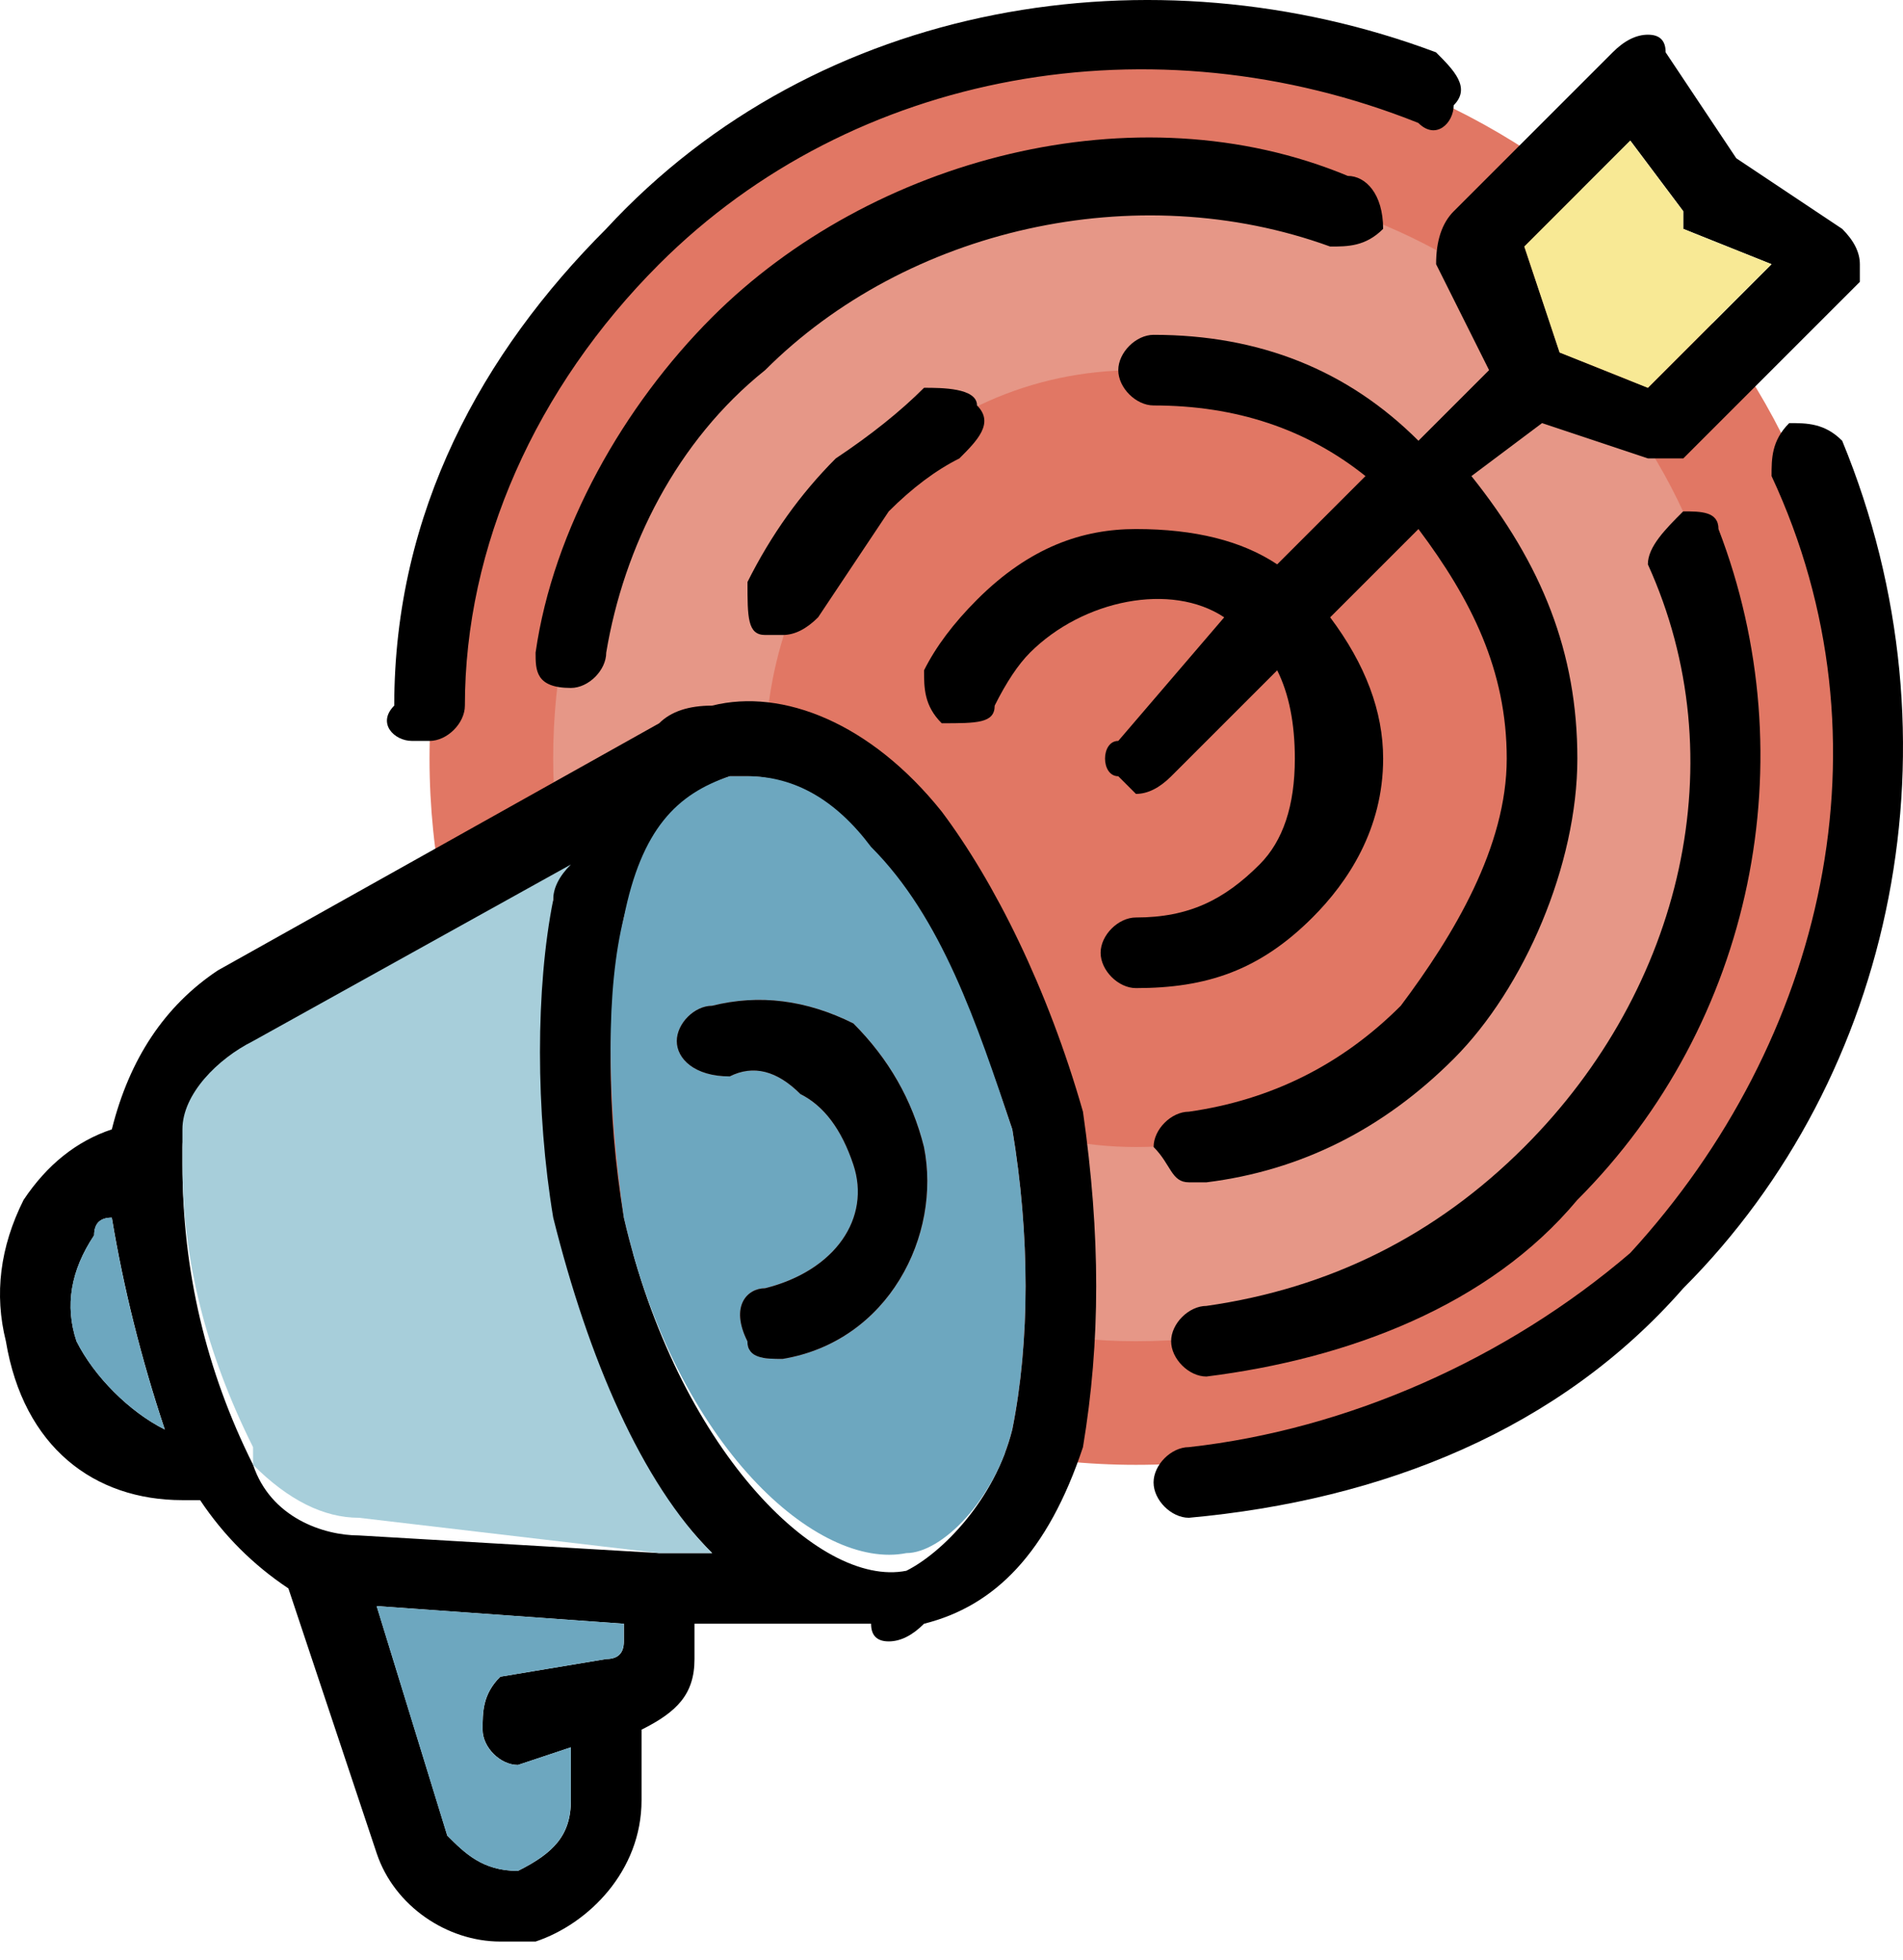 <svg xmlns="http://www.w3.org/2000/svg" width="100" height="103" viewBox="0 0 100 103" fill="none"><path d="M97.727 39.864C97.727 60.277 81.025 76.978 59.685 76.978C39.272 76.978 22.571 60.277 22.571 39.864C22.571 19.452 39.272 1.823 59.685 1.823C81.025 1.823 97.727 19.452 97.727 39.864Z" fill="#E17764"></path><path d="M91.234 39.864C91.234 56.566 77.316 70.483 59.687 70.483C42.986 70.483 29.069 56.566 29.069 39.864C29.069 22.235 42.986 9.246 59.687 9.246C77.316 9.246 91.234 22.235 91.234 39.864Z" fill="#E69787"></path><path d="M80.101 39.865C80.101 50.999 71.75 60.277 59.688 60.277C48.554 60.277 40.204 50.999 40.204 39.865C40.204 28.73 48.554 19.452 59.688 19.452C71.75 19.452 80.101 28.73 80.101 39.865Z" fill="#E17764"></path><path d="M76.388 5.534C77.316 4.606 76.388 3.678 75.46 2.75C60.614 -2.817 42.985 -0.033 31.851 12.028C25.356 18.523 20.717 26.874 20.717 37.08C19.789 38.008 20.717 38.936 21.645 38.936C22.264 38.936 22.573 38.936 22.573 38.936C23.501 38.936 24.429 38.008 24.429 37.08C24.429 28.73 28.14 20.379 34.635 13.884C44.841 3.678 60.614 0.894 74.532 6.461C75.46 7.389 76.388 6.461 76.388 5.534Z" fill="black"></path><path d="M94.021 22.234C93.093 23.162 93.093 24.09 93.093 25.018C99.588 38.936 95.876 54.709 85.67 65.843C79.175 71.41 70.825 75.121 62.474 76.049C61.546 76.049 60.618 76.977 60.618 77.905C60.618 78.833 61.546 79.761 62.474 79.761C72.68 78.833 81.959 75.121 88.454 67.699C99.588 56.565 103.299 38.936 96.804 23.162C95.876 22.234 94.948 22.234 94.021 22.234Z" fill="black"></path><path d="M69.897 12.956C70.825 12.956 71.753 12.956 72.681 12.028C72.681 10.173 71.753 9.245 70.825 9.245C59.691 4.606 45.773 8.317 37.423 16.668C32.784 21.307 29.072 27.802 28.144 34.297C28.144 35.224 28.145 36.152 30 36.152C30.928 36.152 31.856 35.224 31.856 34.297C32.784 28.73 35.567 23.162 40.206 19.451C47.629 12.028 59.691 9.245 69.897 12.956Z" fill="black"></path><path d="M63.397 68.627C62.469 68.627 61.541 69.555 61.541 70.482C61.541 71.41 62.469 72.338 63.397 72.338C70.82 71.41 78.242 68.627 82.882 63.06C92.16 53.781 94.944 39.864 90.304 27.802C90.304 26.874 89.376 26.874 88.448 26.874C87.521 27.802 86.593 28.73 86.593 29.657C91.232 39.864 88.449 51.926 80.098 60.276C75.459 64.915 69.892 67.699 63.397 68.627Z" fill="black"></path><path d="M48.557 20.379C47.32 21.616 45.774 22.854 43.918 24.091C42.063 25.946 40.516 28.111 39.279 30.586C39.279 32.441 39.279 33.369 40.207 33.369C40.825 33.369 41.135 33.369 41.135 33.369C41.753 33.369 42.372 33.06 42.99 32.441C44.228 30.586 45.465 28.73 46.702 26.874C47.939 25.637 49.176 24.709 50.413 24.091C51.341 23.163 52.269 22.235 51.341 21.307C51.341 20.38 49.485 20.379 48.557 20.379Z" fill="black"></path><path fill-rule="evenodd" clip-rule="evenodd" d="M97.733 13.884C97.733 14.503 97.733 14.812 97.733 14.812L88.455 24.091C88.455 24.091 88.146 24.091 87.527 24.091C86.909 24.091 86.599 24.091 86.599 24.091L81.032 22.235L77.321 25.019C81.032 29.658 82.888 34.297 82.888 39.864C82.888 45.431 80.104 51.926 76.393 55.638C72.682 59.349 68.352 61.514 63.403 62.132C63.403 62.132 63.094 62.132 62.475 62.132C61.547 62.132 61.547 61.205 60.62 60.277C60.62 59.349 61.547 58.421 62.475 58.421C66.805 57.803 70.517 55.947 73.609 52.854C76.393 49.142 79.177 44.503 79.177 39.864C79.177 35.225 77.321 31.514 74.537 27.802L69.898 32.441C71.754 34.916 72.682 37.39 72.682 39.864C72.682 43.575 70.826 46.359 68.97 48.215C66.187 50.998 63.403 51.926 59.692 51.926C58.764 51.926 57.836 50.998 57.836 50.07C57.836 49.142 58.764 48.215 59.692 48.215C62.475 48.215 64.331 47.287 66.187 45.431C67.424 44.194 68.042 42.338 68.042 39.864C68.042 38.008 67.733 36.462 67.115 35.225L61.548 40.792C60.929 41.41 60.31 41.72 59.692 41.72C59.692 41.72 59.383 41.41 58.764 40.792C57.836 40.792 57.836 38.936 58.764 38.936L64.331 32.441C61.547 30.586 56.908 31.514 54.125 34.297C53.506 34.916 52.888 35.843 52.269 37.081C52.269 38.008 51.341 38.008 49.486 38.008C48.558 37.081 48.558 36.153 48.558 35.225C49.176 33.988 50.104 32.751 51.341 31.514C54.125 28.73 56.908 27.802 59.692 27.802C62.785 27.802 65.259 28.421 67.115 29.658L71.754 25.019C68.661 22.544 64.95 21.307 60.62 21.307C59.692 21.307 58.764 20.379 58.764 19.451C58.764 18.524 59.692 17.596 60.62 17.596C66.187 17.596 70.826 19.452 74.537 23.163L78.249 19.451L75.465 13.884C75.465 12.647 75.775 11.72 76.393 11.101L84.744 2.75C85.362 2.132 85.981 1.823 86.599 1.823C87.218 1.823 87.527 2.132 87.527 2.75L91.239 8.317L96.806 12.029C97.424 12.647 97.733 13.266 97.733 13.884ZM93.094 13.884L88.455 12.029C88.455 11.41 88.455 11.101 88.455 11.101L85.671 7.39L80.104 12.957L81.96 18.524L86.599 20.379L93.094 13.884Z" fill="black"></path><path d="M93.089 13.884L86.594 20.379L81.955 18.523L80.1 12.956L85.666 7.389L88.45 11.101C88.45 11.101 88.45 11.41 88.45 12.028L93.089 13.884Z" fill="#F8E995"></path><path fill-rule="evenodd" clip-rule="evenodd" d="M56.908 76.05C55.052 81.617 52.269 84.401 48.557 85.329C47.939 85.947 47.32 86.257 46.701 86.257C46.083 86.257 45.774 85.947 45.774 85.329H36.495V87.184C36.495 89.04 35.567 89.968 33.712 90.896V94.607C33.712 98.319 30.928 101.102 28.145 102.03C27.526 102.03 26.907 102.03 26.289 102.03C23.505 102.03 20.722 100.174 19.794 97.391L15.155 83.473C13.299 82.236 11.753 80.689 10.516 78.834C10.516 78.834 10.206 78.834 9.588 78.834C4.948 78.834 1.237 76.05 0.309 70.483C-0.309 68.009 4.18926e-05 65.535 1.237 63.06C2.474 61.205 4.021 59.968 5.876 59.349C6.804 55.638 8.66 52.854 11.443 50.998L34.639 38.009C35.258 37.39 36.186 37.081 37.423 37.081C41.134 36.153 45.774 38.009 49.485 42.648C52.269 46.359 55.052 51.926 56.908 58.421C57.836 64.916 57.836 70.483 56.908 76.05ZM8.66 75.122C7.423 71.411 6.495 67.7 5.876 63.988C5.258 63.988 4.948 64.298 4.948 64.916C3.711 66.772 3.402 68.627 4.021 70.483C4.949 72.339 6.804 74.195 8.66 75.122ZM32.784 85.329L19.794 84.401L23.505 96.463C24.433 97.391 25.361 98.318 27.217 98.318C29.072 97.391 30 96.463 30 94.607V91.824L27.217 92.751C26.289 92.751 25.361 91.824 25.361 90.896C25.361 89.968 25.361 89.04 26.289 88.112L31.856 87.184C32.474 87.184 32.784 86.875 32.784 86.257V85.329ZM37.423 81.617C33.712 77.906 30.928 72.339 29.073 64.916C28.145 58.421 27.217 52.854 29.073 47.287C29.073 46.669 29.073 46.359 29.073 46.359L13.299 55.638C11.443 56.566 9.588 58.421 9.588 60.277C9.588 60.277 9.588 60.586 9.588 61.205C9.588 66.772 10.825 72.03 13.299 76.978C14.227 79.762 17.01 80.689 18.866 80.689L34.639 81.617H37.423ZM53.196 59.349C51.341 53.782 49.485 49.143 45.774 45.431C43.918 42.339 41.753 40.792 39.279 40.792C38.66 40.792 38.351 40.792 38.351 40.792C35.567 41.72 33.712 44.504 32.784 48.215C31.856 52.854 31.856 58.421 32.784 63.988C35.567 76.05 42.99 83.473 47.629 82.545C49.485 81.617 52.269 78.834 53.196 75.122C54.124 70.483 54.124 64.916 53.196 59.349Z" fill="black"></path><path d="M8.655 75.121C6.799 74.194 4.944 72.338 4.016 70.482C3.397 68.626 3.706 66.771 4.944 64.915C4.944 64.297 5.253 63.987 5.871 63.987C6.49 67.699 7.418 71.41 8.655 75.121Z" fill="#6DA7BF"></path><path d="M32.779 85.329V86.256C32.779 86.875 32.469 87.184 31.851 87.184L26.284 88.112C25.356 89.04 25.356 89.968 25.356 90.896C25.356 91.823 26.284 92.751 27.212 92.751L29.995 91.823V94.607C29.995 96.463 29.067 97.39 27.212 98.318C25.356 98.318 24.428 97.391 23.5 96.463L19.789 84.401L32.779 85.329Z" fill="#6DA7BF"></path><path fill-rule="evenodd" clip-rule="evenodd" d="M53.194 75.122C52.266 78.833 49.483 81.617 47.627 81.617C42.988 82.544 35.565 76.05 32.782 63.988C31.854 57.493 31.854 51.926 32.782 48.214C33.709 43.575 35.565 41.719 38.349 40.791C38.349 40.791 38.658 40.791 39.276 40.791C41.751 40.791 43.916 42.029 45.771 44.503C49.483 48.214 51.339 53.781 53.194 59.348C54.122 64.915 54.122 70.483 53.194 75.122ZM48.555 60.276C47.936 57.802 46.699 55.637 44.844 53.781C42.369 52.544 39.895 52.235 37.421 52.853C36.493 52.853 35.565 53.781 35.565 54.709C35.565 55.637 36.493 56.565 38.349 56.565C39.586 55.946 40.823 56.256 42.06 57.493C43.297 58.111 44.225 59.348 44.844 61.204C45.771 63.988 43.916 66.771 40.204 67.699C39.276 67.699 38.349 68.627 39.276 70.483C39.276 71.41 40.204 71.41 41.132 71.41C46.699 70.483 49.483 64.915 48.555 60.276Z" fill="#6DA7BF"></path><path d="M37.421 81.617H34.638L18.864 79.761C17.009 79.761 15.153 78.833 13.297 76.977C13.297 76.359 13.297 76.049 13.297 76.049C10.823 71.101 9.586 66.153 9.586 61.204V60.276C9.586 60.276 9.586 59.967 9.586 59.348C9.586 57.493 11.442 55.637 13.297 54.709L29.999 45.431C29.38 46.049 29.071 46.668 29.071 47.286C28.143 51.925 28.143 58.42 29.071 63.987C30.927 71.41 33.71 77.905 37.421 81.617Z" fill="#A7CEDA"></path><path d="M41.131 71.411C40.203 71.411 39.275 71.411 39.275 70.483C38.347 68.627 39.275 67.7 40.203 67.7C43.914 66.772 45.77 63.988 44.842 61.205C44.224 59.349 43.296 58.112 42.059 57.493C40.822 56.256 39.584 55.947 38.347 56.566C36.492 56.566 35.564 55.638 35.564 54.71C35.564 53.782 36.492 52.854 37.419 52.854C39.894 52.236 42.368 52.545 44.842 53.782C46.698 55.638 47.935 57.803 48.553 60.277C49.481 64.916 46.698 70.483 41.131 71.411Z" fill="black"></path></svg>